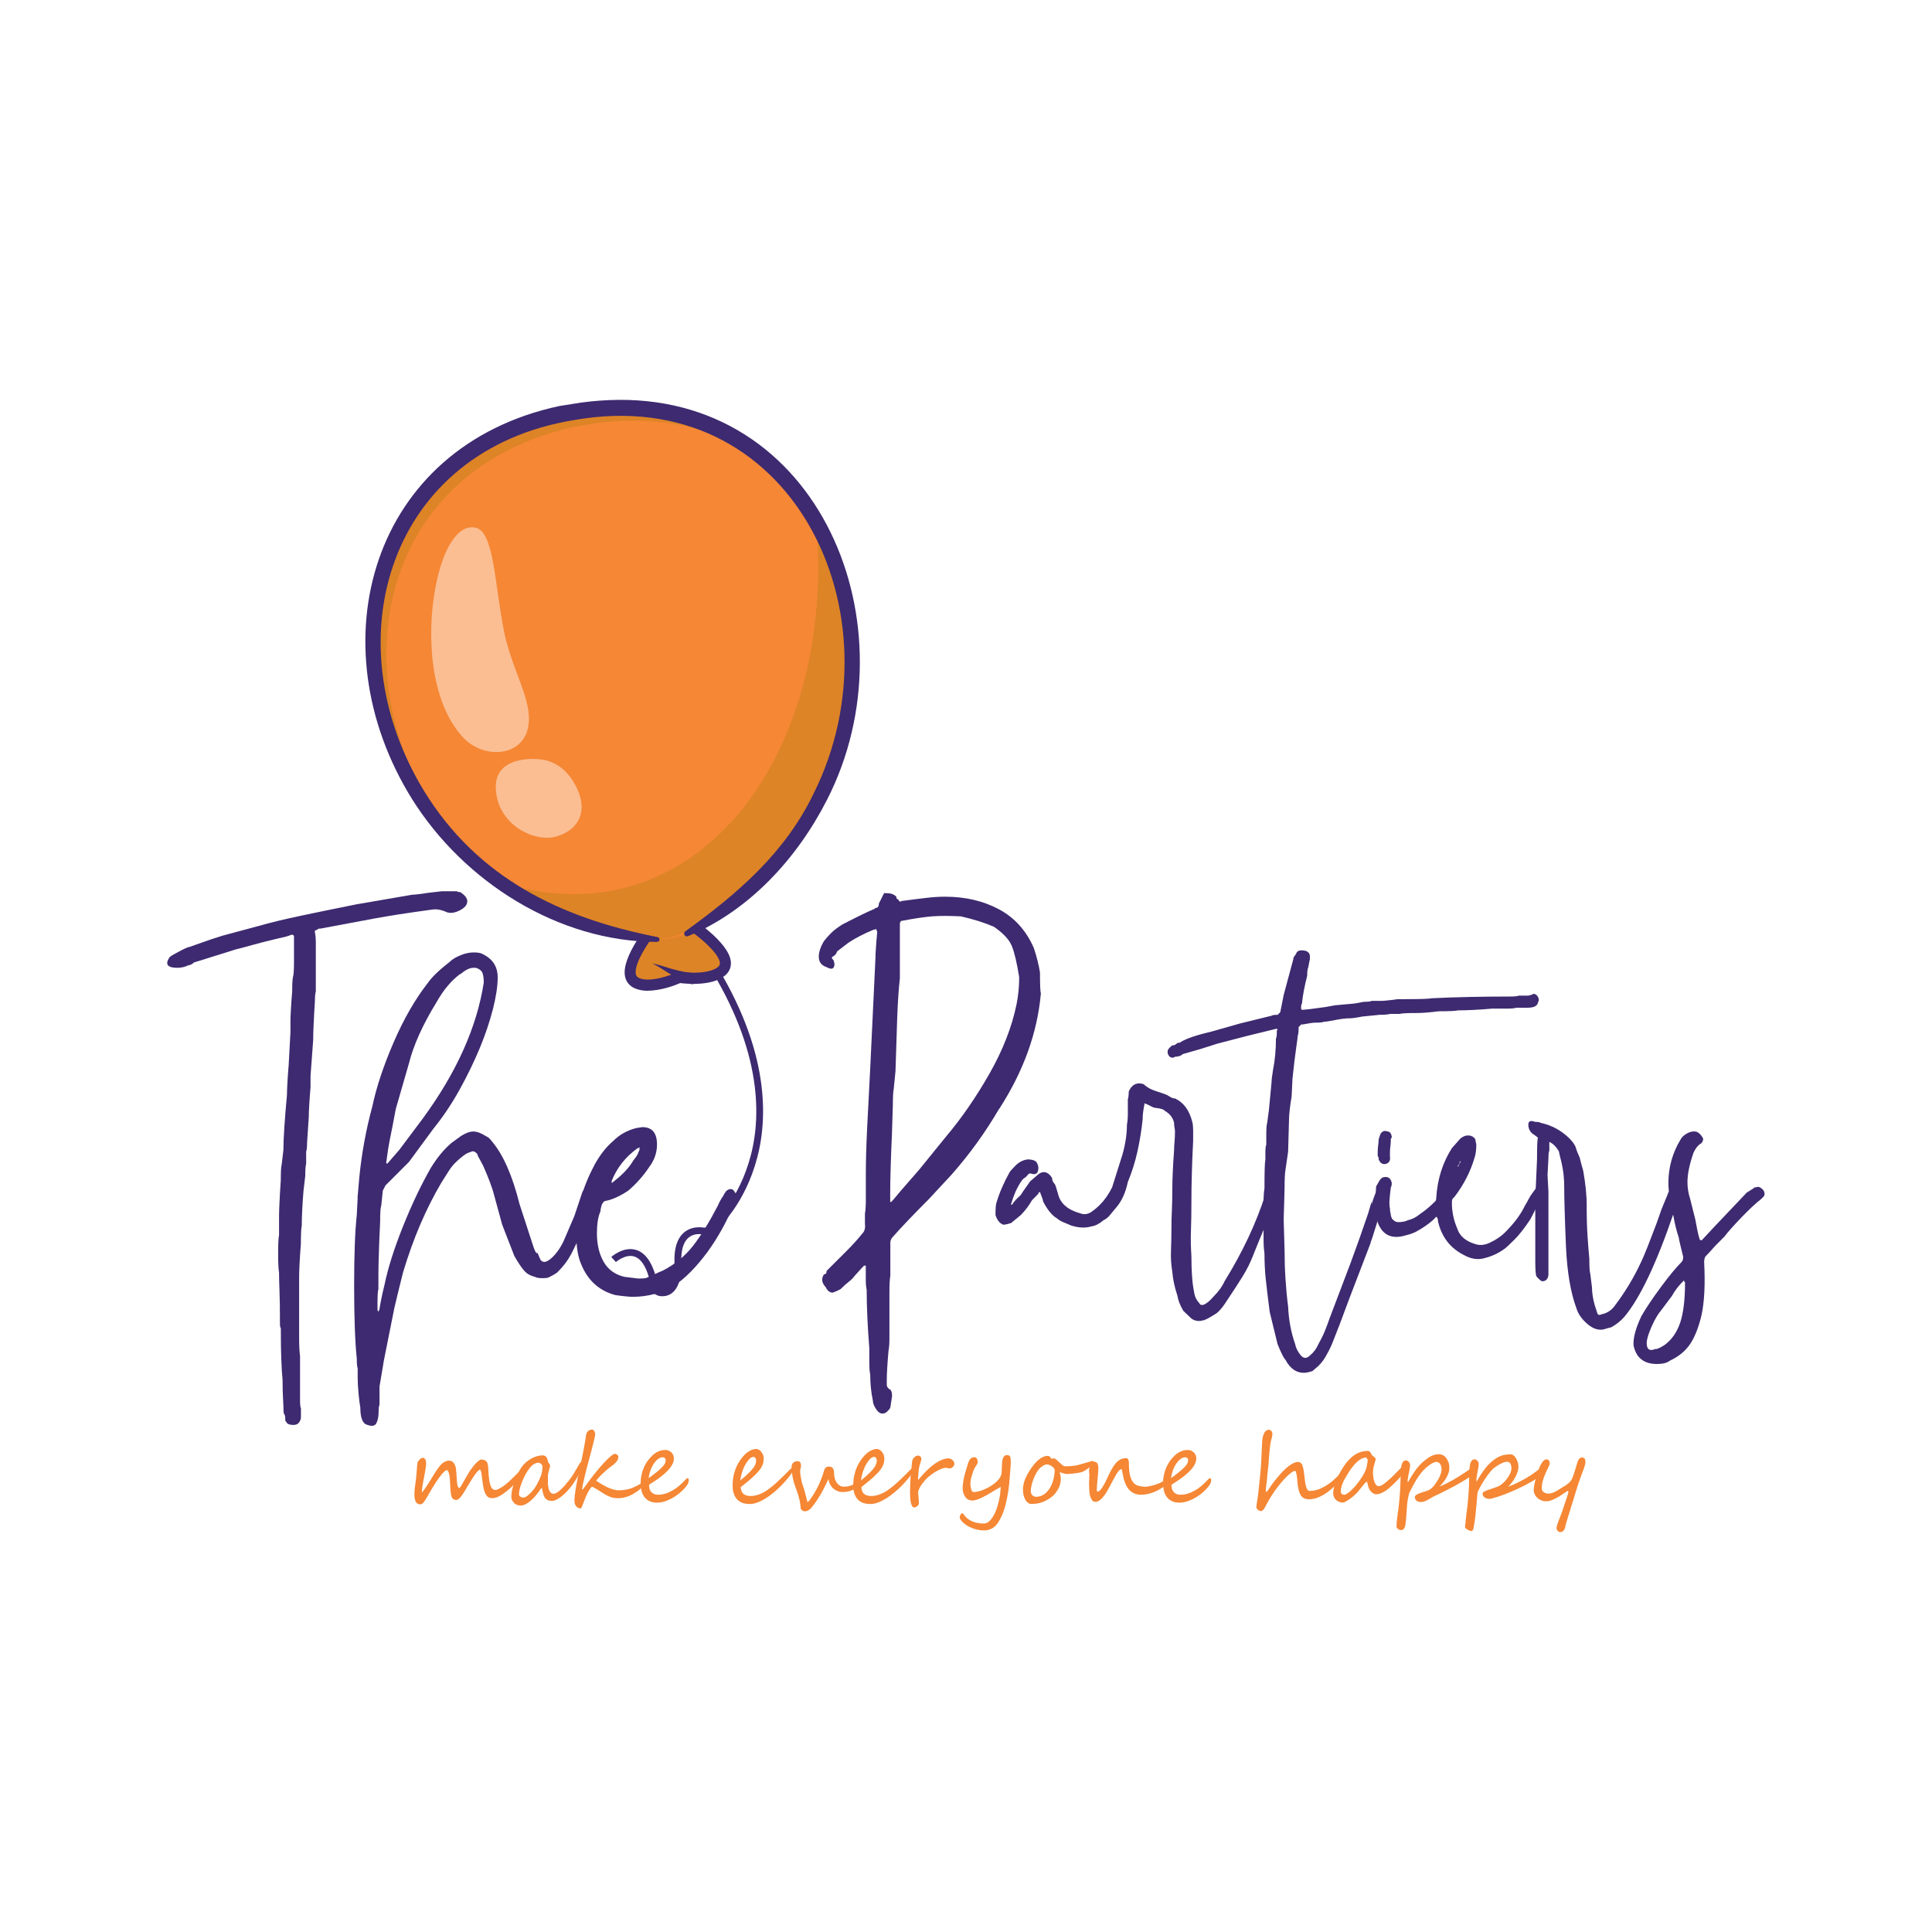 <?xml version="1.0" encoding="UTF-8"?>
<svg id="Layer_1" data-name="Layer 1" xmlns="http://www.w3.org/2000/svg" viewBox="0 0 300 300">
  <defs>
    <style>
      .cls-1 {
        fill: #3d2a70;
      }

      .cls-2 {
        fill: #dd8426;
      }

      .cls-3 {
        fill: #fbbe93;
      }

      .cls-4 {
        fill: #f58735;
      }
    </style>
  </defs>
  <path class="cls-1" d="M112.01,190.18l-.73-.77s4.13-4.01,5.62-11.37c1.38-6.81.77-18.02-10.01-32.71l.85-.63c11.03,15.04,11.62,26.58,10.18,33.61-1.58,7.67-5.74,11.7-5.92,11.86Z"/>
  <g>
    <path class="cls-4" d="M81.16,228.4s0,.11-.03.18c-.02.07-.04.15-.07.23-.03.08-.06.17-.1.25-.04.08-.08.16-.13.23-.09.13-.2.29-.34.46-.14.18-.3.36-.47.54-.17.19-.35.38-.54.56s-.38.36-.57.51c-.15.12-.32.26-.52.41-.2.15-.4.29-.62.42-.22.13-.44.24-.66.32-.23.08-.44.13-.64.13-.18,0-.34-.03-.49-.08-.15-.05-.28-.15-.4-.29-.12-.14-.23-.34-.32-.58s-.17-.57-.24-.96c-.03-.16-.06-.34-.08-.53-.02-.19-.05-.37-.07-.56-.02-.19-.05-.36-.07-.54-.02-.17-.05-.32-.07-.46-.03-.13-.06-.24-.09-.31-.03-.08-.07-.12-.11-.12-.07,0-.16.06-.28.17s-.26.28-.42.49c-.16.21-.34.47-.53.77-.19.3-.39.63-.61,1-.42.74-.77,1.3-1.06,1.69s-.55.58-.79.58c-.35,0-.59-.17-.72-.5-.11-.34-.18-.91-.21-1.71-.02-.78-.07-1.37-.17-1.79-.1-.42-.22-.63-.37-.63-.09,0-.23.08-.41.25-.18.17-.38.4-.6.69s-.47.64-.73,1.04c-.26.4-.52.83-.79,1.3-.07.12-.15.27-.25.42s-.19.32-.28.48-.19.32-.28.46c-.09.14-.17.26-.24.35-.15.22-.33.32-.54.32-.39,0-.65-.2-.77-.6-.03-.1-.06-.19-.07-.25-.02-.06-.03-.13-.04-.19-.01-.06-.02-.14-.02-.21s0-.18,0-.3c0-.21,0-.39.02-.57.01-.17.03-.35.05-.52.02-.17.05-.36.08-.56.03-.2.06-.43.09-.7.03-.22.05-.46.07-.71.02-.25.04-.5.06-.74.02-.24.04-.46.05-.66.02-.2.04-.36.07-.48.02-.06.05-.13.11-.22.06-.08.12-.16.2-.24s.15-.14.24-.19c.08-.05.15-.08.22-.08.11,0,.2.02.27.07.07.05.13.11.17.2.04.08.07.18.09.29.02.11.03.23.03.34s-.01.28-.04.46c-.02.19-.05.39-.09.6-.04.22-.08.44-.12.67-.04.23-.09.45-.13.66-.04.21-.08.41-.11.58s-.06.32-.07.44c-.05.28-.08.51-.09.68-.02.17-.02.3-.02.41.07-.07.15-.17.25-.3s.22-.29.34-.47c.12-.18.25-.38.39-.59.14-.22.27-.44.41-.66.1-.16.21-.34.33-.54s.25-.4.38-.61.26-.39.39-.58c.13-.18.25-.33.36-.46.22-.25.44-.43.67-.56.23-.13.47-.19.73-.19s.46.1.64.29c.18.19.3.44.37.75.03.14.06.31.07.5.02.19.03.38.05.59s.03.41.04.62.03.4.04.59c.02.18.04.33.07.45.03.12.06.21.09.28.03.07.06.12.09.15.03.03.05.04.06.04.1,0,.26-.2.49-.61.12-.21.25-.44.39-.69.14-.25.3-.53.48-.83.17-.3.36-.59.56-.86.2-.28.4-.52.59-.74.19-.21.37-.38.54-.51.17-.13.31-.19.43-.19.08,0,.16,0,.24.02.08.02.16.04.24.07s.15.07.2.11c.06.04.1.09.14.14.08.12.13.26.17.42.03.16.06.34.07.54s.03.43.04.68c.01.25.03.53.07.83.07.64.18,1.12.34,1.44.15.32.37.47.65.47.11,0,.24-.04.41-.11.16-.07.34-.17.53-.28s.37-.25.56-.39c.19-.15.37-.29.53-.44.16-.14.32-.29.47-.44.15-.15.3-.3.46-.45.15-.15.31-.31.47-.47.16-.16.34-.34.52-.52.06-.06.12-.09.17-.09.08,0,.12.07.12.2Z"/>
    <path class="cls-4" d="M90.52,227.35s-.04.17-.11.39-.18.47-.32.77c-.14.3-.31.63-.52.99s-.43.71-.68,1.05c-.31.42-.62.79-.92,1.1-.3.31-.59.58-.87.78-.28.21-.53.37-.76.47-.23.11-.43.16-.6.16-.28,0-.51-.04-.69-.12-.17-.08-.32-.2-.43-.36-.11-.16-.2-.37-.27-.62-.07-.25-.14-.54-.2-.88h-.11c-.22.33-.45.65-.71.98-.25.32-.52.61-.8.86-.28.25-.56.46-.85.62-.29.16-.58.24-.86.24-.15,0-.31-.03-.47-.08-.17-.05-.32-.14-.46-.26-.14-.12-.25-.27-.35-.45s-.14-.4-.14-.66c0-.23.03-.48.08-.78.06-.29.13-.59.23-.91.1-.32.21-.64.34-.96.13-.32.26-.63.4-.91.14-.29.28-.55.43-.78.14-.23.28-.42.42-.56.15-.16.34-.33.54-.5.21-.17.44-.32.69-.46.25-.14.52-.25.81-.34s.59-.14.91-.14c.26,0,.45.08.58.25.13.17.22.42.27.76,0,.03.02.07.06.11.03.04.07.09.11.14.04.05.07.1.1.16.03.05.05.11.05.17,0,.08-.02.18-.05.31-.04.12-.08.26-.12.41-.04.15-.08.32-.12.49-.04.18-.05.36-.05.56,0,.27,0,.55,0,.86s.03.58.09.84c.05.26.14.47.27.64.13.17.31.26.55.26.12,0,.27-.05.44-.15s.36-.25.57-.43.43-.41.66-.66c.23-.26.46-.54.71-.85.28-.36.52-.71.73-1.05.21-.35.39-.66.54-.93.15-.27.29-.49.39-.66.11-.17.2-.25.28-.25h0c.09,0,.14.03.17.08.03.05.04.11.04.18v.08s0,.05,0,.08ZM84.25,227.7c0-.05-.02-.11-.06-.17-.04-.06-.09-.13-.15-.19-.06-.06-.12-.11-.2-.15-.07-.04-.14-.06-.2-.06-.16,0-.31.03-.44.08-.14.05-.26.12-.38.2-.12.08-.23.17-.33.27s-.19.21-.27.31c-.19.24-.37.53-.57.87-.19.34-.37.7-.52,1.08-.16.38-.29.75-.39,1.11s-.15.69-.15.97c0,.14.06.27.19.37s.3.15.52.15c.12,0,.27-.06.44-.17.17-.11.35-.26.54-.44s.37-.39.56-.62c.18-.23.34-.47.48-.72.26-.46.48-.93.66-1.4s.26-.97.26-1.49Z"/>
    <path class="cls-4" d="M99.87,230.61s-.02.1-.06.17c-.04.07-.1.15-.18.23s-.17.17-.28.26-.23.18-.35.27c-.2.14-.41.27-.63.41-.22.13-.45.25-.71.35s-.52.19-.81.25-.61.09-.95.09c-.42,0-.81-.07-1.16-.21-.35-.14-.69-.31-1-.5s-.62-.39-.92-.59-.6-.37-.92-.49c-.18.2-.34.41-.48.66-.14.24-.27.49-.38.74-.11.25-.21.49-.3.73-.09.24-.17.45-.24.63s-.13.33-.19.45-.1.17-.15.17c-.11,0-.22-.02-.33-.07-.11-.04-.22-.11-.31-.21s-.17-.22-.23-.36c-.06-.15-.09-.32-.09-.53,0-.25.02-.53.05-.85.04-.32.08-.65.14-1.01.06-.36.13-.73.2-1.11.07-.38.15-.76.23-1.13s.16-.74.24-1.1c.08-.35.15-.68.21-.99.03-.12.06-.28.1-.48.04-.2.08-.41.13-.65.05-.24.09-.48.14-.74.05-.26.09-.51.14-.75.04-.24.08-.47.12-.68s.06-.39.08-.54c0-.06.02-.15.04-.27.02-.12.07-.23.13-.34.06-.11.16-.21.29-.3.13-.08.3-.13.52-.13.12,0,.23.08.32.23.09.15.14.34.14.55,0,.05-.02.14-.05.29-.03.15-.07.33-.12.54-.05.21-.11.44-.17.69-.06.25-.13.5-.19.75-.06.25-.13.49-.19.71-.06.22-.11.42-.15.57-.08.3-.17.61-.25.93-.08.32-.17.64-.25.96s-.16.64-.23.94c-.07.31-.14.59-.2.85-.06.26-.11.48-.15.68-.04.2-.07.35-.08.45-.01.05,0,.09,0,.13s.04.05.06.05c.01,0,.05-.04.11-.12.06-.08.14-.18.24-.31.1-.13.2-.27.32-.44.12-.16.24-.33.37-.5s.25-.34.37-.5.23-.3.33-.43c.31-.39.64-.78.97-1.17.33-.39.65-.74.96-1.05s.58-.56.82-.75c.24-.19.43-.29.56-.29.04,0,.08.01.14.03.06.02.12.06.17.1.06.04.11.09.15.15.04.06.06.12.06.18-.01.3-.12.57-.34.81-.21.24-.5.49-.85.73-.26.19-.52.4-.77.62-.25.23-.48.44-.69.65s-.38.39-.52.56c-.14.16-.24.28-.28.34.2.14.44.3.72.47.28.17.58.33.89.49.31.15.63.28.96.38.32.1.63.15.91.15.36,0,.69-.02.98-.07.3-.05.56-.11.8-.18.24-.07.46-.16.65-.25s.37-.18.54-.27c.07-.04.14-.08.22-.12.08-.05.15-.09.22-.12.07-.04.14-.07.2-.09s.11-.04.14-.04c.03,0,.05.02.08.07.03.05.04.12.04.21Z"/>
    <path class="cls-4" d="M106.94,229.94c0,.18-.07.38-.2.59-.13.21-.32.45-.57.71-.28.3-.59.57-.93.83-.34.25-.69.48-1.05.66s-.73.34-1.1.44c-.37.11-.73.16-1.07.16-.81,0-1.43-.26-1.88-.78-.44-.52-.66-1.28-.66-2.28,0-.32.03-.64.08-.98.06-.33.14-.66.25-.98.11-.32.25-.64.42-.94.17-.3.36-.59.58-.85.14-.16.29-.32.46-.49.17-.17.36-.31.56-.44.21-.13.43-.24.68-.32s.51-.12.8-.12c.21,0,.39.04.56.12.17.08.3.18.42.3.11.12.2.26.26.42.06.15.09.31.09.46,0,.31-.08.63-.25.95-.17.32-.41.65-.72.97-.31.33-.68.65-1.11.98-.43.33-.91.65-1.44.98-.07.04-.14.09-.22.14-.07.05-.11.11-.11.18,0,.15.02.32.06.49s.12.33.22.47c.11.14.25.26.44.35s.42.14.7.14c.36,0,.73-.06,1.1-.17s.74-.28,1.1-.48.71-.45,1.04-.73c.34-.28.65-.59.95-.92.16-.18.3-.27.39-.27.06,0,.1.03.12.1.03.07.04.18.04.33ZM103.36,226.65c0-.06-.02-.11-.05-.15-.03-.05-.07-.08-.11-.12-.04-.03-.09-.06-.14-.07-.05-.02-.09-.03-.13-.03-.23,0-.46.08-.69.24-.24.16-.46.39-.66.68-.21.29-.39.63-.54,1.03-.15.4-.26.83-.32,1.29.07-.05.17-.11.29-.2.12-.09.25-.18.38-.29.14-.11.27-.21.41-.32.14-.11.26-.21.37-.3.24-.2.43-.38.59-.54.15-.16.28-.3.37-.43.09-.13.15-.26.19-.39.04-.13.05-.26.05-.4Z"/>
    <path class="cls-4" d="M123.36,227.96c0,.08-.06.22-.17.41-.21.33-.46.68-.77,1.07-.31.38-.65.76-1.02,1.15s-.77.75-1.19,1.11c-.42.35-.85.67-1.28.94-.43.27-.86.49-1.28.65-.42.17-.82.25-1.2.25h-.05c-.88,0-1.54-.25-1.98-.76-.44-.5-.66-1.21-.66-2.11,0-.36.03-.74.08-1.14.06-.4.16-.81.3-1.22.14-.41.33-.83.58-1.24.24-.41.55-.81.93-1.2.28-.28.58-.5.9-.65s.61-.23.89-.23c.04,0,.1.01.16.03.07.02.14.05.2.08.07.03.14.07.2.12.06.05.12.1.17.16.14.19.25.36.32.53.07.17.1.37.1.59,0,.3-.04.57-.12.81-.08.24-.2.48-.35.71-.15.23-.35.46-.57.7-.23.23-.49.49-.78.76-.1.09-.21.2-.35.31-.13.11-.28.23-.43.35-.15.12-.31.25-.48.39-.16.13-.33.27-.49.39.04.92.55,1.38,1.54,1.38.55,0,1.13-.14,1.74-.43.3-.14.59-.31.85-.5.26-.19.52-.38.77-.58.12-.1.26-.21.41-.35.15-.13.3-.28.46-.42.16-.15.31-.3.47-.45.16-.15.3-.29.44-.42.09-.09.18-.18.28-.28s.21-.2.32-.32l.42-.42c.25-.22.43-.33.55-.33.06,0,.09.05.09.15ZM117.41,226.8c0-.15-.04-.29-.12-.41s-.18-.17-.3-.17c-.09,0-.2.04-.34.11-.14.07-.28.2-.44.39-.31.38-.58.84-.8,1.38-.22.54-.38,1.14-.46,1.79.32-.26.6-.5.82-.7.22-.21.43-.4.61-.58.12-.12.25-.25.37-.39.12-.14.23-.29.33-.44.1-.15.18-.31.24-.48.06-.16.09-.33.09-.49Z"/>
    <path class="cls-4" d="M133.53,230.27c0,.07-.03.15-.08.24-.05.09-.13.18-.22.27s-.2.18-.32.27c-.12.09-.25.17-.37.24-.3.15-.6.26-.91.32-.31.06-.62.08-.93.07-.23-.01-.46-.06-.69-.16-.24-.1-.45-.23-.64-.4-.19-.17-.35-.38-.48-.63-.13-.25-.2-.53-.22-.85-.02.03-.04.08-.08.15-.04.07-.09.17-.15.3s-.14.29-.24.49c-.1.2-.21.43-.35.7-.14.27-.29.54-.45.81-.16.27-.32.52-.47.75-.15.24-.3.45-.44.64-.14.19-.25.35-.35.47-.12.16-.24.29-.36.39-.12.1-.24.17-.35.22-.11.05-.2.08-.29.1s-.15.02-.19.02c-.06,0-.12-.01-.18-.04-.06-.03-.13-.06-.19-.1-.06-.04-.11-.09-.16-.14-.05-.05-.08-.11-.09-.17,0-.15-.02-.33-.04-.52s-.06-.41-.11-.66c-.05-.24-.12-.51-.21-.81-.09-.29-.2-.62-.32-.97-.28-.73-.47-1.38-.58-1.96s-.16-1.07-.16-1.47c0-.29.08-.52.25-.69s.39-.26.67-.26c.21,0,.35.07.43.2.08.13.12.29.12.48,0,.15-.02.31-.07.46-.05.15-.07.3-.07.46,0,.08.01.21.03.38.02.17.05.36.09.57.04.21.08.42.13.63.05.21.1.4.16.56.1.29.2.58.28.87.08.29.15.55.21.79.06.24.11.44.15.61.04.17.07.28.09.34.04,0,.1-.04.19-.12s.17-.2.27-.34c.1-.14.21-.3.32-.47s.23-.35.33-.53c.11-.18.2-.35.29-.51.09-.16.16-.3.22-.41.08-.15.16-.33.25-.54s.18-.43.27-.66c.09-.23.17-.45.25-.67.07-.22.13-.41.17-.57.06-.24.15-.41.28-.53.12-.12.31-.17.57-.16.08,0,.16.01.24.04.08.03.16.07.22.14.07.06.12.14.17.24.04.1.07.21.07.34,0,.39.05.72.12,1.01s.18.53.32.73c.13.2.29.34.47.45s.38.16.59.17c.22.01.45-.01.71-.06.26-.05.49-.13.7-.23.21-.1.39-.2.55-.28s.29-.12.39-.12c.12,0,.19.05.19.15Z"/>
    <path class="cls-4" d="M142.09,227.96c0,.08-.06.22-.17.41-.21.33-.46.68-.77,1.07-.31.38-.65.76-1.02,1.15s-.77.75-1.19,1.11c-.42.35-.85.67-1.28.94-.43.27-.86.49-1.28.65-.42.17-.82.25-1.2.25h-.05c-.88,0-1.54-.25-1.98-.76-.44-.5-.66-1.21-.66-2.11,0-.36.03-.74.08-1.14.06-.4.16-.81.3-1.22.14-.41.33-.83.58-1.24.24-.41.55-.81.93-1.2.28-.28.58-.5.9-.65s.61-.23.89-.23c.04,0,.1.01.16.03.07.02.14.05.2.08.07.03.14.07.2.12.06.05.12.1.17.16.14.19.25.36.32.53.07.17.1.37.1.59,0,.3-.04.57-.12.81-.08.24-.2.48-.35.71-.15.23-.35.46-.57.7-.23.23-.49.49-.78.76-.1.09-.21.2-.35.31-.13.11-.28.23-.43.35-.15.12-.31.25-.48.39-.16.13-.33.27-.49.39.04.92.55,1.38,1.54,1.38.55,0,1.13-.14,1.74-.43.3-.14.59-.31.85-.5.26-.19.52-.38.77-.58.12-.1.26-.21.41-.35.15-.13.3-.28.46-.42.16-.15.31-.3.47-.45.16-.15.3-.29.44-.42.09-.09.18-.18.28-.28s.21-.2.32-.32l.42-.42c.25-.22.43-.33.55-.33.06,0,.09.05.09.15ZM136.15,226.8c0-.15-.04-.29-.12-.41s-.18-.17-.3-.17c-.09,0-.2.04-.34.11-.14.07-.28.2-.44.39-.31.38-.58.84-.8,1.38-.22.54-.38,1.14-.46,1.79.32-.26.6-.5.82-.7.22-.21.43-.4.61-.58.12-.12.25-.25.37-.39.12-.14.23-.29.33-.44.1-.15.18-.31.24-.48.06-.16.09-.33.09-.49Z"/>
    <path class="cls-4" d="M148.1,227.59c-.05.1-.11.18-.18.24-.07.06-.15.11-.24.14s-.17.04-.25.04c-.07,0-.16-.01-.26-.04-.1-.03-.2-.04-.3-.05-.2,0-.44.06-.72.17-.28.11-.57.25-.86.43-.29.18-.58.37-.86.59-.28.22-.51.43-.7.64-.1.12-.21.25-.33.39-.12.14-.23.3-.34.46-.11.16-.2.32-.29.49-.08.17-.15.32-.18.48-.02.08-.03.18-.02.31s.02.25.03.39c.02.14.03.29.05.44.02.15.03.3.03.44,0,.08,0,.16,0,.24s-.01.15-.03.21c-.01.05-.04.1-.08.15-.05.05-.1.1-.17.15-.07.05-.14.09-.22.12-.08.03-.16.05-.23.05-.12,0-.22-.07-.3-.19s-.15-.28-.2-.49c-.05-.21-.09-.45-.11-.73-.02-.28-.03-.59-.03-.91,0-.1,0-.24,0-.43s.01-.38.02-.58c0-.2.02-.38.02-.54s.01-.26.01-.29c0-.09.01-.21.02-.35,0-.15.02-.31.03-.49.01-.18.03-.36.05-.54s.04-.36.06-.51c.01-.06.02-.15.03-.27s.02-.24.03-.37c.01-.13.03-.25.04-.36s.03-.2.05-.26c.02-.06.05-.13.1-.22.05-.08.12-.16.2-.24s.16-.14.26-.2c.1-.05.19-.08.3-.08.11,0,.2.03.27.07.07.04.12.08.17.14.04.05.07.11.08.17.02.06.02.11.02.16,0,.03,0,.08-.03.15-.02.08-.04.16-.07.26-.03.1-.06.21-.1.32-.03.12-.06.23-.09.33-.03.1-.05.2-.07.28-.02.08-.03.14-.03.17,0,.04,0,.12-.02.24-.01.12-.03.25-.04.4-.01.15-.03.3-.04.47-.01.16-.02.31-.02.43v.12s0,.07,0,.1c.19-.24.4-.48.63-.74.23-.26.47-.51.73-.76.26-.25.52-.49.8-.71.28-.23.56-.43.85-.6.29-.17.57-.31.86-.41.29-.1.56-.15.84-.15.15,0,.29.04.41.1.12.06.21.14.29.22s.13.17.17.26c.04.09.05.16.05.22h0c0,.15-.03.27-.08.37Z"/>
    <path class="cls-4" d="M156.95,226.89c0,.09,0,.19,0,.3s-.01.25-.02.4c-.01.14-.02.29-.03.45-.01.15-.03.31-.04.48-.02.17-.03.31-.04.44-.01.13-.02.23-.02.32-.04.71-.11,1.43-.22,2.17s-.25,1.45-.42,2.13c-.27,1.12-.67,2.07-1.19,2.86-.52.8-1.25,1.2-2.18,1.2-.61,0-1.22-.12-1.84-.36-.61-.24-1.13-.57-1.55-1-.25-.3-.38-.5-.38-.62,0-.13.04-.28.12-.44.08-.16.17-.24.28-.24.06,0,.11.03.15.09.17.25.34.44.5.59.68.61,1.57.91,2.67.91.43,0,.81-.21,1.13-.62.16-.2.31-.42.44-.65.13-.23.24-.47.34-.73.1-.25.19-.51.26-.77.08-.26.15-.53.21-.8.05-.25.09-.45.12-.6.03-.15.05-.25.05-.3.03-.22.04-.42.05-.63s.03-.4.06-.59c-.14.07-.44.24-.89.51-.26.16-.5.3-.72.43-.22.13-.41.24-.58.34-.34.2-.72.39-1.15.57-.43.18-.79.27-1.07.27-.48,0-.86-.19-1.12-.58s-.39-.83-.39-1.34c0-.36.04-.76.12-1.2.04-.22.08-.43.13-.62.04-.19.09-.37.14-.54.05-.17.11-.37.18-.61.07-.24.15-.51.25-.82.05-.17.11-.32.17-.44.06-.13.13-.23.21-.32s.17-.15.28-.19c.11-.04.24-.06.39-.06s.27.08.35.25c.08.16.12.32.12.49,0,.1-.02.2-.07.28-.03.04-.06.1-.11.18-.05.08-.11.17-.18.29-.07.11-.13.21-.17.28-.04.07-.07.13-.08.17-.04.12-.08.23-.11.32-.03.09-.06.17-.08.23-.02.06-.04.14-.07.22s-.06.18-.09.3c-.07.22-.11.42-.14.61s-.04.38-.04.58.04.46.12.75c.09.3.21.46.35.46.45,0,1-.13,1.64-.39.64-.27,1.22-.61,1.74-1.04.52-.43.83-.86.94-1.29.02-.06.04-.15.05-.28.01-.12.02-.26.03-.41,0-.15.01-.31.02-.47,0-.16.01-.32.02-.47,0-.15.02-.29.03-.41s.03-.21.05-.27c.13-.47.35-.71.65-.71.28,0,.46.07.52.22.07.15.11.4.11.73Z"/>
    <path class="cls-4" d="M169.79,226.97c0,.09-.03.18-.09.29-.06.1-.14.21-.24.31s-.21.21-.33.31c-.12.1-.25.19-.37.28-.12.08-.24.16-.35.22-.11.06-.2.11-.27.14-.13.06-.31.11-.53.15-.22.04-.45.08-.68.11-.24.03-.47.06-.69.07-.23.02-.42.03-.57.03-.06,0-.15-.01-.25-.03s-.22-.05-.33-.08c-.11-.03-.22-.07-.32-.1-.1-.04-.17-.08-.22-.12.05.2.09.39.12.59.04.2.05.4.05.61,0,.09-.01.21-.03.34s-.05.27-.09.41c-.04.14-.08.27-.13.39-.05.13-.1.23-.15.31-.13.23-.27.43-.41.62-.14.19-.3.36-.48.51-.18.16-.38.3-.6.44-.22.14-.48.27-.76.4-.31.13-.62.23-.93.28-.31.05-.63.08-.97.08-.21,0-.4-.06-.56-.19-.16-.12-.3-.29-.42-.5-.11-.21-.2-.45-.26-.72-.06-.27-.09-.56-.09-.86,0-.08,0-.17.02-.29.01-.11.03-.23.05-.35s.05-.23.07-.34c.03-.11.05-.2.08-.28.07-.22.17-.46.31-.74.13-.28.29-.56.47-.85.18-.29.38-.58.6-.86.22-.28.45-.53.69-.75.24-.22.49-.4.76-.53s.52-.2.79-.2c.09,0,.16.01.21.04.05.03.1.06.14.1.04.04.07.09.1.13.03.05.07.09.11.14.02.03.04.04.07.04.04,0,.09-.01.15-.03.06-.02.13-.03.21-.03.1,0,.22.06.36.19.14.13.29.27.45.42s.31.29.47.42c.16.13.3.19.42.19.14,0,.29,0,.45,0,.16,0,.32-.01.49-.03.17-.01.33-.03.49-.05s.31-.04.44-.07c.04-.01.12-.03.25-.07.13-.04.29-.08.47-.13.18-.05.37-.1.56-.16.2-.06.38-.11.55-.16.17-.05.31-.09.42-.12.11-.03.17-.05.18-.05.03,0,.06,0,.08.02.03.02.04.04.04.08ZM163.77,228.21c-.03-.1-.09-.2-.18-.3s-.19-.19-.31-.26c-.12-.08-.24-.14-.37-.19-.13-.05-.25-.07-.36-.07-.09,0-.18.02-.27.05s-.17.07-.26.12c-.08.05-.17.1-.24.16-.08.06-.15.11-.22.17-.2.17-.39.41-.57.71-.18.31-.34.64-.48.99-.14.35-.25.7-.33,1.05-.08.35-.12.65-.12.91,0,.11.02.22.06.33s.09.2.17.28c.07.08.16.14.25.19.1.05.21.07.32.07.31,0,.59-.05.86-.17.26-.11.5-.26.71-.46.21-.19.4-.42.57-.69s.3-.56.42-.87c.11-.31.2-.64.26-.98.06-.34.09-.69.1-1.04Z"/>
    <path class="cls-4" d="M181.5,229.47s.05-.02.05-.02c.04,0,.05.03.05.09s-.02.14-.05.24c-.03.1-.08.2-.14.3-.06.11-.13.22-.22.32-.09.11-.19.21-.29.29-.24.2-.51.38-.8.55s-.6.32-.91.45c-.32.13-.65.23-.99.3-.34.07-.68.11-1.03.11-.37,0-.69-.06-.97-.17-.28-.11-.52-.26-.72-.45-.2-.19-.37-.4-.5-.63-.13-.24-.24-.48-.33-.73-.09-.25-.16-.49-.21-.73-.05-.24-.09-.45-.13-.63-.03-.19-.06-.33-.08-.45-.02-.11-.05-.17-.09-.17-.12,0-.25.07-.39.22-.13.14-.27.33-.41.57-.14.24-.29.51-.45.81-.16.3-.32.61-.49.93-.17.32-.34.62-.52.93s-.36.57-.56.81c-.19.24-.39.43-.59.57-.2.14-.41.22-.63.22s-.39-.08-.52-.25c-.13-.17-.23-.38-.3-.64-.07-.26-.12-.55-.14-.88-.02-.32-.03-.65-.03-.96,0-.28,0-.55.02-.8,0-.25.02-.47.02-.65,0-.07,0-.14,0-.19,0-.05-.01-.1-.02-.15,0-.05-.01-.09-.02-.14,0-.05,0-.1,0-.16,0-.17.02-.35.07-.52.05-.17.11-.32.18-.45.07-.13.15-.24.24-.32.09-.08.17-.12.26-.12.09,0,.18.01.26.04.08.03.16.08.22.15.06.07.12.17.15.3.04.13.06.29.06.48,0,.24-.01.51-.04.81-.03.31-.05.61-.08.92s-.06.6-.08.88-.04.51-.04.69c0,.25.03.38.09.38.12,0,.25-.06.37-.17.13-.11.25-.26.38-.46s.25-.41.39-.66c.13-.25.26-.52.39-.8.24-.53.46-.98.68-1.37.21-.39.43-.71.66-.97s.47-.45.74-.58.57-.19.91-.19c.06,0,.11.02.15.06.05.04.08.09.12.15.03.06.06.14.07.22.02.08.03.16.03.24,0,.45.02.85.05,1.21.03.36.09.68.17.95.08.28.18.52.3.72.12.2.27.37.45.5.07.06.16.11.28.16.12.05.25.09.39.12.14.03.29.06.43.08.15.02.28.03.4.03.14,0,.32-.02.54-.05.22-.03.45-.08.71-.15.25-.07.51-.15.77-.25.26-.1.51-.22.74-.36.08-.05.15-.09.22-.13.07-.04.14-.08.21-.13.07-.04.16-.09.25-.15.09-.05.2-.12.32-.19Z"/>
    <path class="cls-4" d="M188.06,229.94c0,.18-.07.38-.2.59-.13.21-.32.45-.57.71-.28.3-.59.57-.93.83-.34.25-.69.48-1.05.66s-.73.34-1.1.44c-.37.11-.73.16-1.07.16-.81,0-1.43-.26-1.88-.78-.44-.52-.66-1.28-.66-2.28,0-.32.03-.64.08-.98.06-.33.14-.66.25-.98.11-.32.25-.64.42-.94.17-.3.36-.59.58-.85.14-.16.29-.32.46-.49.17-.17.36-.31.56-.44.21-.13.43-.24.68-.32s.51-.12.8-.12c.21,0,.39.04.56.12.17.08.3.18.42.3.11.12.2.26.26.42.06.15.09.31.09.46,0,.31-.08.63-.25.95-.17.32-.41.65-.72.97-.31.33-.68.65-1.11.98-.43.33-.91.65-1.44.98-.07.04-.14.09-.22.14-.07.05-.11.11-.11.18,0,.15.02.32.06.49s.12.33.22.47c.11.14.25.26.44.35s.42.14.7.14c.36,0,.73-.06,1.1-.17s.74-.28,1.1-.48.71-.45,1.04-.73c.34-.28.65-.59.95-.92.16-.18.3-.27.39-.27.06,0,.1.03.12.1.03.07.04.18.04.33ZM184.48,226.65c0-.06-.02-.11-.05-.15-.03-.05-.07-.08-.11-.12-.04-.03-.09-.06-.14-.07-.05-.02-.09-.03-.13-.03-.23,0-.46.08-.69.24-.24.16-.46.39-.66.68-.21.29-.39.63-.54,1.03-.15.4-.26.83-.32,1.29.07-.05.17-.11.29-.2.12-.09.25-.18.38-.29.14-.11.27-.21.41-.32.14-.11.26-.21.37-.3.24-.2.43-.38.59-.54.15-.16.28-.3.37-.43.09-.13.15-.26.19-.39.04-.13.05-.26.05-.4Z"/>
    <path class="cls-4" d="M208.81,228.71c0,.11-.08.28-.23.51-.06.09-.13.2-.22.31s-.18.23-.27.34c-.1.12-.19.23-.28.33s-.17.19-.25.26c-.3.3-.62.59-.95.87-.33.28-.68.53-1.04.74-.36.22-.73.4-1.11.53-.38.13-.77.2-1.17.21-.3,0-.57-.06-.81-.17-.23-.11-.42-.3-.55-.55s-.23-.54-.3-.85c-.07-.31-.12-.65-.16-1.01,0-.06-.01-.14-.02-.25s-.02-.24-.03-.37c-.01-.14-.03-.28-.05-.42-.02-.14-.04-.28-.07-.39-.03-.12-.06-.22-.09-.29s-.07-.11-.11-.11c-.16,0-.38.11-.66.32s-.58.49-.91.84c-.33.35-.67.74-1.01,1.18-.34.44-.67.88-.96,1.34-.26.39-.5.78-.71,1.18s-.4.74-.56,1.03c-.09.13-.18.23-.28.28-.1.05-.17.08-.2.08-.08,0-.17-.02-.25-.06s-.16-.09-.23-.15c-.07-.06-.13-.13-.17-.21-.04-.08-.07-.16-.07-.24,0-.07.01-.18.03-.33.02-.15.05-.32.08-.51s.06-.39.09-.59c.03-.2.06-.39.08-.57.04-.34.08-.71.12-1.12.05-.41.09-.82.13-1.23.04-.41.08-.82.12-1.22.04-.4.06-.75.08-1.07,0-.1.01-.24.02-.41s.02-.36.03-.56.02-.42.03-.64c0-.23.02-.45.03-.66.01-.21.02-.41.03-.6,0-.19.01-.35.02-.47,0-.14.01-.28.03-.4.01-.12.03-.25.05-.37.02-.12.06-.24.1-.36.04-.12.1-.25.17-.4.02-.05.05-.1.1-.15.05-.06.1-.11.16-.15.06-.05.12-.09.19-.12.07-.03.14-.05.21-.05.15,0,.28.06.41.18.12.12.18.28.18.49,0,.07-.01.16-.03.27-.02.11-.05.23-.08.35-.03.12-.06.24-.09.35-.03.11-.05.19-.06.25-.04.21-.08.45-.11.73-.03.27-.06.55-.09.83s-.05.56-.07.84c-.02.28-.04.52-.05.74-.02.25-.03.48-.06.69s-.05.43-.07.64-.05.43-.07.65-.04.45-.06.71c-.04.38-.08.72-.12,1.01-.05.29-.07.54-.07.74,0,.03.02.07.05.11.03.04.06.06.09.06h.03c.05-.06.11-.14.18-.26.07-.11.15-.24.25-.37.09-.13.19-.27.29-.42.1-.15.2-.28.3-.41s.2-.26.32-.41c.12-.15.24-.29.36-.44.13-.15.25-.3.39-.45.13-.15.26-.29.38-.42.16-.16.34-.33.53-.5.2-.17.4-.33.61-.48.21-.14.43-.26.64-.35.22-.09.42-.14.62-.14.04,0,.08.01.14.03.06.02.12.05.18.09.06.04.11.08.17.14.05.05.09.12.12.19.1.28.18.56.22.83.05.28.09.57.12.88.03.26.06.53.1.81.04.28.08.53.14.76.06.23.13.41.22.56.09.14.2.22.34.22.63,0,1.24-.14,1.82-.42.31-.15.58-.29.8-.43.22-.14.43-.28.63-.43.19-.15.38-.31.57-.49s.41-.39.66-.62c.5-.46.79-.69.87-.69.08,0,.12.11.12.32Z"/>
    <path class="cls-4" d="M218.41,227.62c0,.17-.05.36-.15.56-.1.2-.21.38-.34.54-.32.44-.66.84-1.01,1.2-.35.36-.71.71-1.07,1.03-.38.34-.75.6-1.12.79-.37.19-.71.29-1.01.29-.13,0-.26-.03-.38-.09-.13-.06-.24-.14-.35-.24s-.21-.22-.29-.35c-.08-.13-.15-.27-.2-.42-.03-.08-.05-.17-.07-.27s-.04-.19-.06-.28-.04-.16-.07-.22c-.03-.06-.05-.09-.08-.09-.02,0-.06.03-.13.1s-.15.15-.24.26-.19.22-.29.35c-.1.13-.2.26-.31.38-.1.12-.19.24-.27.34s-.14.18-.19.23c-.16.18-.35.36-.57.55s-.44.36-.66.51c-.22.15-.42.28-.6.38s-.32.15-.41.15c-.2,0-.38-.03-.57-.1-.18-.06-.34-.16-.48-.28-.14-.12-.25-.28-.34-.46-.08-.18-.13-.39-.13-.62,0-.38.08-.82.23-1.3s.35-.99.6-1.49c.25-.5.54-.99.86-1.45.32-.47.66-.87,1.01-1.2.41-.39.83-.67,1.28-.85.44-.18.9-.27,1.37-.27.09,0,.16.02.23.05.06.04.12.08.17.14.05.06.09.12.12.19.04.07.07.14.11.21.02.05.06.1.13.15.07.06.14.11.21.17.07.06.14.12.19.17.05.06.08.11.08.16,0,.11-.02.23-.07.36-.04.13-.09.28-.14.46-.05.17-.1.37-.14.59-.04.22-.07.47-.07.75,0,.19.02.4.05.63.03.24.08.46.15.68.07.21.16.39.27.54.11.14.23.22.38.22.17,0,.35-.05.53-.15.17-.1.38-.24.6-.42.5-.4.98-.84,1.44-1.32.45-.48.92-.95,1.39-1.43.08-.08.16-.12.23-.12.12,0,.18.09.18.28ZM212.38,226.73s0-.04-.02-.08c-.02-.05-.04-.09-.07-.14-.03-.05-.07-.09-.11-.13-.04-.04-.09-.06-.14-.06h-.02c-.19.02-.39.08-.61.19s-.44.27-.69.49c-.24.22-.5.5-.76.85-.27.34-.55.76-.83,1.26-.09.15-.18.31-.29.49-.11.18-.21.37-.3.59-.1.21-.17.44-.24.68-.06.24-.1.5-.1.76,0,.16.06.28.17.36.12.08.24.12.36.12s.3-.07.5-.21c.21-.14.43-.33.67-.56.24-.23.48-.5.73-.8.25-.3.48-.61.69-.93.21-.32.4-.63.56-.94.16-.31.26-.59.32-.84.02-.08.03-.17.05-.27s.04-.21.06-.32.03-.2.05-.29c.01-.09.02-.16.02-.2Z"/>
    <path class="cls-4" d="M229.42,227.85c0,.16-.05.35-.16.57-.03.06-.07.12-.14.18-.06.06-.13.13-.2.19-.07.06-.14.12-.2.17-.07.05-.12.09-.15.11-.17.14-.39.29-.66.47-.27.17-.56.35-.89.55-.33.19-.67.39-1.04.59s-.73.39-1.1.58c-.37.19-.72.37-1.07.54-.35.17-.66.32-.94.45-.21.09-.4.2-.59.31-.19.12-.37.22-.54.32s-.36.18-.54.25-.37.1-.57.1c-.12,0-.23-.01-.34-.04-.11-.03-.21-.07-.3-.14-.09-.06-.16-.14-.21-.24-.05-.1-.08-.21-.08-.34,0-.07.02-.14.07-.2.05-.06.11-.12.19-.17.08-.05.16-.09.26-.14.09-.04.18-.08.27-.11.09-.04.2-.07.33-.11.13-.04.25-.08.38-.12.13-.04.25-.08.37-.12s.23-.08.31-.12c.16-.09.32-.2.46-.33.14-.13.28-.28.4-.44.12-.16.24-.33.35-.5.11-.17.21-.34.3-.5.06-.11.12-.23.18-.36.06-.13.11-.27.15-.4.04-.13.08-.26.1-.38.02-.12.03-.22.03-.3,0-.35-.08-.64-.23-.85-.15-.21-.35-.32-.58-.32-.14,0-.31.05-.5.14s-.38.21-.56.34c-.19.13-.36.27-.53.42-.16.15-.29.27-.39.37-.24.25-.46.53-.67.82s-.41.6-.59.91-.36.62-.52.94c-.17.31-.32.61-.46.9-.06.24-.12.51-.18.8-.06.29-.1.61-.14.96-.06.69-.1,1.31-.13,1.86-.03.55-.09,1.04-.17,1.5-.03.16-.11.31-.22.44s-.27.19-.46.19c-.06,0-.12-.01-.2-.04-.08-.03-.15-.07-.22-.12-.07-.05-.13-.11-.18-.17-.05-.06-.07-.14-.07-.21,0-.17.01-.38.03-.63.02-.25.05-.5.08-.75.03-.25.06-.48.09-.69.03-.21.05-.35.06-.43.07-.53.14-1.1.19-1.72.06-.61.1-1.28.14-2.01,0-.15.01-.36.02-.61s.02-.51.02-.77.02-.5.02-.73c0-.22.02-.38.03-.47.07-.98.33-1.47.77-1.47.09,0,.17.02.25.07.08.04.15.1.21.17.06.07.11.15.15.24.04.09.05.17.05.25,0,.18-.02.37-.06.58-.04.21-.08.42-.13.64-.05.22-.09.43-.13.64-.04.21-.06.4-.06.58,0,.15.02.22.05.22.36-.65.71-1.22,1.06-1.71.34-.49.69-.9,1.03-1.22.22-.21.44-.39.66-.57.22-.17.43-.32.65-.45s.44-.22.68-.29c.23-.07.48-.11.74-.11.18,0,.37.04.56.13s.37.23.52.42.28.41.38.68c.1.27.15.56.14.9,0,.26-.03.51-.12.77-.08.26-.2.51-.34.76-.14.25-.3.49-.49.72-.19.23-.38.44-.58.64.42-.16.86-.35,1.3-.59.45-.23.89-.48,1.34-.75s.88-.55,1.31-.83c.43-.29.84-.57,1.23-.84.12-.08.21-.15.29-.21s.15-.08.24-.08c.07,0,.11.03.13.1.01.07.02.14.02.21Z"/>
    <path class="cls-4" d="M240.03,227.85c0,.16-.05.35-.16.57-.11.22-.23.38-.36.49-.51.42-1.08.81-1.71,1.17s-1.32.72-2.07,1.07c-.76.35-1.48.66-2.17.92s-1.36.47-2,.64c-.06.02-.16.03-.3.03-.25,0-.48-.07-.71-.2-.22-.14-.33-.34-.33-.59,0-.09.03-.17.09-.23.09-.09.26-.18.53-.28.27-.1.61-.21,1.02-.35.21-.07.38-.13.52-.18.14-.05.25-.1.32-.13.33-.17.63-.41.91-.7s.51-.6.7-.93c.25-.42.38-.8.38-1.12,0-.7-.23-1.05-.68-1.05-.26,0-.6.11-1,.32-.2.1-.38.21-.55.32s-.32.21-.45.32c-.22.17-.45.41-.69.71-.24.3-.48.63-.71.98-.23.35-.45.7-.65,1.06-.2.36-.37.68-.51.97-.03.24-.05.5-.08.79s-.05.61-.08.96c-.06.7-.12,1.36-.19,1.98-.07.62-.15,1.16-.24,1.61l-.05.28c-.02.09-.03.16-.05.21-.06.16-.17.24-.33.24-.14,0-.34-.08-.58-.22-.23-.14-.35-.29-.35-.42,0-.09,0-.19.02-.31s.03-.26.05-.41c.04-.42.08-.77.11-1.07.03-.3.06-.53.09-.71.07-.53.14-1.1.19-1.72.06-.61.1-1.28.14-2.01.01-.21.02-.52.02-.93,0-.42.02-.79.03-1.09s.02-.56.03-.77c.07-.98.33-1.47.77-1.47.17,0,.33.08.46.23.13.16.2.32.2.49,0,.18-.02.38-.06.59s-.08.44-.12.66c-.04.23-.08.45-.12.67-.04.22-.06.42-.06.59,0,.15.02.22.05.22.36-.65.71-1.21,1.06-1.69.35-.48.69-.88,1.04-1.2.51-.47,1-.81,1.47-1.02.46-.21,1.02-.31,1.68-.31.19,0,.36.06.51.19s.28.3.39.5c.11.2.19.41.25.63.06.22.08.42.08.59,0,.26-.04.53-.13.81s-.21.56-.36.83c-.15.28-.32.54-.51.8-.19.25-.39.48-.59.68.51-.19,1.08-.44,1.72-.76.64-.32,1.25-.67,1.81-1.04s1.07-.75,1.52-1.13c.22-.18.42-.27.59-.27.14,0,.21.07.21.22Z"/>
    <path class="cls-4" d="M246.19,227.08s0,.1-.03.18c-.02.08-.04.18-.07.28s-.05.2-.08.3c-.03.1-.06.18-.08.24-.05.13-.11.3-.19.49s-.15.41-.24.64c-.08.23-.17.48-.26.73-.09.25-.17.5-.25.74-.08.24-.15.47-.22.69-.07.22-.13.4-.17.56-.05.16-.1.35-.17.58-.07.22-.15.46-.23.72-.08.26-.17.53-.25.81-.09.28-.18.56-.26.84s-.17.55-.25.81c-.08.26-.15.5-.22.73-.05.15-.09.31-.12.48-.03.17-.08.33-.14.48-.06.15-.14.27-.25.37s-.27.15-.47.15c-.08,0-.16-.02-.22-.06s-.12-.09-.17-.15c-.05-.06-.08-.13-.11-.21s-.04-.15-.04-.22c0-.12.03-.27.09-.46s.13-.39.22-.62c.09-.23.18-.47.28-.72s.19-.5.28-.76c.13-.39.25-.75.37-1.1.12-.35.23-.65.31-.92s.16-.49.21-.66c.05-.17.08-.28.08-.32,0-.05,0-.09-.02-.13-.02-.03-.04-.05-.08-.05-.04,0-.11.04-.23.12-.12.08-.27.18-.44.3-.18.12-.38.25-.59.38-.22.14-.44.26-.68.38-.23.12-.47.22-.7.3-.23.08-.45.12-.66.12-.32,0-.6-.05-.85-.16-.24-.11-.45-.25-.62-.41-.17-.17-.29-.35-.38-.56s-.13-.4-.13-.59c0-.15.02-.35.05-.57.03-.23.08-.48.14-.74.06-.26.13-.54.21-.82.08-.28.17-.56.26-.82s.19-.51.29-.73.2-.41.3-.56c.14-.21.27-.35.38-.43.11-.08.23-.12.34-.12.1,0,.19.02.25.05.06.04.12.08.15.15.04.06.06.13.08.22s.02.17.02.26c0,.07-.04.19-.12.37s-.18.38-.3.63c-.12.24-.24.52-.36.82-.13.3-.23.62-.32.96-.05.17-.09.35-.1.54s-.03.38-.03.54c0,.15.04.27.12.37.08.1.17.18.28.24.11.06.22.1.33.13s.2.04.27.04c.23,0,.45-.04.67-.12.22-.08.44-.18.65-.3.21-.12.42-.25.62-.38.2-.14.4-.26.6-.37.17-.1.36-.23.54-.38.19-.15.35-.32.49-.51.06-.08.13-.23.22-.44.08-.21.17-.45.25-.72s.17-.54.26-.83c.09-.29.16-.54.23-.77.08-.27.19-.47.31-.6.13-.13.25-.19.37-.19.14,0,.25.02.32.07.08.05.14.11.17.18.04.07.06.15.07.25s.02.19.02.29Z"/>
  </g>
  <g>
    <path class="cls-1" d="M69.99,138.39h.95c.09.09.27.14.54.14.72.48,1.08.95,1.08,1.42,0,.57-.43,1.06-1.28,1.47-.86.41-1.6.44-2.23.08-.72-.27-1.35-.36-1.89-.27-1.98.27-3.7.52-5.14.74-1.44.23-2.66.43-3.65.61l-8.65,1.62h-.27l-.14.14c-.36.09-.5.23-.41.41.09.45.14.99.14,1.62v7.57c-.09.27-.14.77-.14,1.49-.09,1.44-.16,2.66-.2,3.65-.05.99-.07,1.8-.07,2.43l-.41,5.54v1.76c-.09,1.08-.16,2.01-.2,2.77-.05.77-.07,1.37-.07,1.82l-.27,4.06c0,.72-.05,1.17-.14,1.35v1.89c-.09.27-.14.9-.14,1.89l-.27,2.3c-.09,1.08-.16,2.07-.2,2.97-.05.9-.07,1.71-.07,2.43-.09.45-.14,1.4-.14,2.84-.09,1.17-.16,2.19-.2,3.04-.05.86-.07,1.6-.07,2.23v9.33c0,1.17.04,2.12.14,2.84v6.76c0,.72.04,1.17.14,1.35v1.22c0,.36-.04.58-.13.68-.17.45-.51.68-1.02.68-.68,0-1.07-.18-1.15-.54-.09,0-.13-.05-.13-.14v-.14c0-.45-.05-.72-.14-.81s-.14-.36-.14-.81c0-.27-.02-.81-.07-1.62-.05-.81-.07-1.76-.07-2.84-.09-.99-.16-2.1-.2-3.31-.05-1.22-.07-2.59-.07-4.12v-.68c-.09-.09-.14-.31-.14-.68,0-2.25-.02-3.96-.07-5.14-.05-1.17-.07-2.12-.07-2.84-.09-.45-.14-1.44-.14-2.97,0-1.44.04-2.39.14-2.84v-2.97c0-.45.02-1.15.07-2.1.04-.95.11-2.1.2-3.45,0-1.26.04-2.07.14-2.43l.27-2.3c0-.9.04-2.05.14-3.45.09-1.4.22-3.09.41-5.07,0-.45.02-1.08.07-1.89.04-.81.11-1.76.2-2.84l.27-5v-1.62c0-.45.02-1.08.07-1.89.04-.81.11-1.76.2-2.84,0-1.17.04-1.94.14-2.3.09-.27.14-1.03.14-2.3v-3.92c0-.18-.14-.27-.41-.27-.18.09-.43.18-.74.27-.32.09-.7.18-1.15.27-1.53.36-2.86.7-3.99,1.01-1.13.32-2.05.56-2.77.74l-6.49,2.03c-.27.27-.54.41-.81.41-.54.27-1.13.41-1.76.41-1.53,0-1.94-.54-1.22-1.62.18-.18.45-.36.81-.54.81-.45,1.37-.74,1.69-.88.32-.14.52-.2.61-.2.54-.18,1.24-.43,2.1-.74.86-.32,1.87-.65,3.04-1.01l5.54-1.49c1.89-.54,4.12-1.08,6.69-1.62s5.43-1.13,8.58-1.76l8.65-1.49c.18,0,.47-.02.88-.07.41-.04.88-.11,1.42-.2l2.3-.27h1.35Z"/>
    <path class="cls-1" d="M55.52,185.97l.27-3.11c.36-3.69,1.03-7.39,2.03-11.08.63-2.97,1.73-6.29,3.31-9.94,1.58-3.65,3.36-6.73,5.34-9.26.63-.9,1.76-1.98,3.38-3.24.45-.45,1.13-.83,2.03-1.15.9-.31,1.8-.38,2.7-.2,1.8.72,2.7,1.98,2.7,3.78,0,1.35-.25,3-.74,4.93-.5,1.94-1.17,3.94-2.03,6.02-.86,2.07-1.89,4.21-3.11,6.42-1.22,2.21-2.59,4.26-4.12,6.15l-3.78,5.14-3.24,3.24-.27.27-.14.14-.41.81c-.09.9-.16,1.55-.2,1.96-.05.41-.07.56-.07.47-.09.27-.14,1.04-.14,2.3-.09,1.89-.16,3.54-.2,4.93-.05,1.4-.07,2.59-.07,3.58v2.03c-.09.27-.14.95-.14,2.03v1.22l.14.27v.14c0-.18.04-.31.14-.41.18-1.17.45-2.48.81-3.92.54-2.61,1.49-5.61,2.84-8.99,1.35-3.38,2.79-6.42,4.33-9.12.99-1.62,2.07-2.93,3.24-3.92l1.49-1.08c.72-.45,1.35-.68,1.89-.68s1.17.23,1.89.68c.36.18.61.36.74.54.14.18.25.32.34.41,1.71,2.07,3.11,5.27,4.19,9.6l1.76,5.41c.18.54.34,1.01.47,1.42.14.41.29.7.47.88,0-.18.04-.18.14,0,.09.18.22.5.41.95.36.54.92.47,1.69-.2.76-.68,1.42-1.6,1.96-2.77l.81-1.89.81-1.89,1.22-3.65c.09-.27.31-.49.68-.68.63,0,.95.32.95.95l-.27,1.35-.41,1.62-.54,1.62-1.08,2.57c-.54,1.17-1.01,2.1-1.42,2.77-.41.68-1.01,1.42-1.82,2.23-.54.36-1.04.63-1.49.81-.9.09-1.53.05-1.89-.14-.72-.18-1.28-.49-1.69-.95-.41-.45-.93-1.22-1.55-2.3l-1.89-4.87-1.22-4.46c-.18-.72-.43-1.49-.74-2.3-.32-.81-.65-1.62-1.01-2.43-.45-.81-.72-1.3-.81-1.49,0-.18-.11-.36-.34-.54-.23-.18-.43-.22-.61-.14-.54.18-.86.32-.95.41-.27.18-.54.38-.81.61-.27.23-.54.47-.81.74-.36.36-.7.79-1.01,1.28-.32.5-.7,1.1-1.15,1.82-1.17,1.98-2.25,4.12-3.24,6.42-.99,2.3-1.89,4.8-2.7,7.5-.09.36-.25.99-.47,1.89-.23.9-.52,2.12-.88,3.65l-1.62,8.11-.68,4.06v2.84c-.09.18-.14.54-.14,1.08,0,.72-.11,1.3-.34,1.76-.23.45-.7.54-1.42.27-.72-.18-1.08-1.08-1.08-2.7-.09-.45-.18-1.15-.27-2.1-.09-.95-.14-1.78-.14-2.5v-1.49c-.09-.18-.14-.68-.14-1.49-.27-2.61-.41-6.4-.41-11.35s.14-8.43.41-10.95l.14-2.7ZM71.88,150.96c-.18.18-.32.27-.41.27-1.35.99-2.57,2.43-3.65,4.33-2.16,3.51-3.61,6.71-4.33,9.6l-2.03,7.03-.54,2.84c-.09.45-.23,1.13-.41,2.03-.18.9-.36,2.07-.54,3.51l.14.14.14-.14,1.76-2.03,3.65-4.87c5.22-7.12,8.38-14.15,9.46-21.09,0-.63-.07-1.13-.2-1.49-.14-.36-.47-.63-1.01-.81h-.41c-.36,0-.77.14-1.22.41l-.41.27Z"/>
    <path class="cls-1" d="M92.26,180.97c.89-1.62,1.87-2.88,2.94-3.78.98-.99,2.18-1.67,3.61-2.03l.94-.14c1.51,0,2.27.9,2.27,2.7,0,1.26-.41,2.43-1.22,3.51-.9,1.35-1.98,2.57-3.24,3.65-1.35.9-2.57,1.44-3.65,1.62-.36.18-.59.72-.68,1.62-.36.81-.54,1.94-.54,3.38,0,1.71.34,3.18,1.02,4.39.68,1.22,1.75,2.01,3.2,2.37l2.18.27c.81,0,1.27-.04,1.36-.14.45-.18.86-.36,1.23-.54.36-.18.77-.36,1.23-.54,1.9-.99,3.47-2.27,4.7-3.85,1.23-1.58,2.52-3.67,3.88-6.29.18-.45.45-.95.82-1.49l.14-.27.27-.41c.36-.36.72-.45,1.08-.27.36.36.54.72.54,1.08v.41l-.14.27c-1.26,3.06-2.73,5.72-4.39,7.98-1.67,2.25-3.36,3.97-5.07,5.14-1.98,1.17-4.15,1.76-6.49,1.76-.27,0-.63-.02-1.08-.07-.45-.04-.99-.11-1.62-.2-2.7-.72-4.55-2.52-5.54-5.41-.36-1.08-.54-2.57-.54-4.46,0-3.33.94-6.76,2.81-10.27ZM99.31,178.13l-.14.14h-.14c-1.89,1.35-3.24,3.06-4.06,5.14v.14c0,.09.04.14.14.14v-.14c.09,0,.22-.09.41-.27,1.26-.99,2.21-2.03,2.84-3.11.45-.54.72-.99.81-1.35.09-.09.14-.27.14-.54v-.14Z"/>
    <path class="cls-1" d="M155.14,172.18c-2.16,3.7-4.64,7.12-7.43,10.27l-3.51,3.78c-1.26,1.26-2.34,2.37-3.24,3.31-.9.95-1.67,1.78-2.3,2.5-.27.27-.41.59-.41.95v5.14c-.09.45-.14,1.28-.14,2.5v7.23c0,.81-.05,1.44-.14,1.89-.09.99-.16,1.87-.2,2.64-.05.77-.07,1.42-.07,1.96v.68c0,.27.14.5.41.68.27.09.41.45.41,1.08l-.27,1.76-.14.27-.14.14c-.27.36-.59.54-.95.54s-.7-.25-1.01-.74c-.32-.49-.47-.92-.47-1.28-.27-1.26-.41-2.61-.41-4.06-.09-.27-.14-.99-.14-2.16v-1.89c-.27-3.42-.41-6.44-.41-9.06-.09-.45-.14-.97-.14-1.55v-2.23h-.27l-.27.27-1.22,1.35c-.18.27-.47.56-.88.88-.41.32-.83.7-1.28,1.15l-.54.27-.68.27c-.45,0-.81-.28-1.08-.85-.63-.66-.72-1.32-.27-1.99.27,0,.41-.18.41-.54,1.08-1.08,2.1-2.09,3.04-3.03s1.78-1.86,2.5-2.76c.36-.36.49-.86.41-1.48v-1.62c.09-.45.14-1.19.14-2.22v-3.98c0-2.07.07-4.43.2-7.08.14-2.65.29-5.68.47-9.1l.41-8.63.41-8.63c0-.36.02-.88.07-1.55.04-.67.11-1.51.2-2.49v-.14c-.09-.09-.14-.22-.14-.41-.09.09-.23.14-.41.14-1.53.63-2.84,1.31-3.92,2.03l-1.76,1.35c-.09.36-.32.63-.68.81-.18.09-.18.23,0,.41l.14.14.14.54c0,.81-.41.99-1.22.54-.81-.27-1.22-.81-1.22-1.62,0-.72.27-1.53.81-2.43.27-.36.63-.76,1.08-1.22.45-.45,1.04-.9,1.76-1.35,2.43-1.26,4.1-2.07,5-2.43l.14-.14c.36,0,.54-.22.54-.68l.81-1.62h.41c.63,0,1.13.18,1.49.54,0,.27.09.41.27.41.18.36.36.45.54.27,1.35-.18,2.59-.34,3.72-.47,1.13-.14,2.14-.2,3.04-.2,3.15,0,5.95.66,8.38,1.96,2.43,1.31,4.23,3.31,5.41,6.02.45,1.35.76,2.62.95,3.78,0,1.89.04,2.97.14,3.24-.54,6.13-2.7,12.12-6.49,17.98ZM138.78,169.07c-.09.45-.14,1.31-.14,2.57l-.14,4.46c-.09,1.98-.16,3.74-.2,5.27-.05,1.53-.07,2.84-.07,3.92v1.35h.14l.14-.14.14-.14c.9-1.08,1.71-2.03,2.43-2.84.72-.81,1.3-1.49,1.76-2.03l4.06-5c2.43-2.88,4.68-6.15,6.76-9.8,2.07-3.65,3.47-7.23,4.19-10.75.27-1.35.41-2.75.41-4.19-.36-2.25-.74-3.87-1.15-4.87-.41-.99-1.33-1.98-2.77-2.97-1.44-.63-3.16-1.17-5.14-1.62-1.8-.09-3.29-.09-4.46,0-1.17.09-2.7.32-4.6.68-.27,0-.41.18-.41.54v8.38c-.18,1.62-.32,3.65-.41,6.08-.09,2.43-.18,5.23-.27,8.38l-.27,2.7Z"/>
    <path class="cls-1" d="M182.04,184.48c0-.72.02-1.58.07-2.57.04-.99.11-2.07.2-3.24,0-.45.02-.9.07-1.35.04-.45.07-.99.07-1.62,0-.18-.02-.38-.07-.61-.05-.22-.07-.47-.07-.74-.18-.81-.68-1.44-1.49-1.89-.09-.18-.5-.31-1.22-.41-.27,0-.56-.09-.88-.27-.32-.18-.61-.32-.88-.41-.09-.09-.14-.04-.14.14-.09.45-.16.86-.2,1.22-.05.36-.07.72-.07,1.08-.18,1.71-.45,3.38-.81,5-.36,1.62-.86,3.2-1.49,4.73-.36,1.71-.99,3.06-1.89,4.06-.36.45-.68.83-.95,1.15-.27.32-.59.56-.95.74-.63.54-1.26.86-1.89.95-.9.27-1.94.23-3.11-.14-.45-.18-.88-.36-1.28-.54-.41-.18-.7-.36-.88-.54-.81-.45-1.58-1.4-2.3-2.84.09.18.11.18.07,0-.05-.18-.16-.49-.34-.95-.1-.45-.24-.45-.43,0l-.94.95c-.45.81-1.03,1.58-1.74,2.3l-1.48,1.22c-.54.18-.95.27-1.22.27-.54-.18-.95-.68-1.22-1.49,0-.99.05-1.62.14-1.89.45-1.53,1.13-3.11,2.03-4.73.09-.18.41-.54.95-1.08s1.17-.86,1.89-.95c.63,0,1.08.14,1.35.41.27.45.36.86.27,1.22-.09.63-.5.81-1.22.54-.18,0-.36.14-.54.41-.18.18-.36.32-.54.41,0,.09-.05.14-.14.14-.45.63-.81,1.26-1.08,1.89-.27.63-.5,1.26-.68,1.89v.14h.12c.36-.54.81-1.03,1.35-1.49.09-.18.59-.9,1.49-2.16l.95-.81c.9-.9,1.72-.81,2.44.27,0,.36.14.68.41.95.09.09.27.63.54,1.62.36,1.44,1.53,2.43,3.51,2.97.45.18.95.14,1.49-.14.54-.36,1.04-.76,1.49-1.22.72-.72,1.35-1.62,1.89-2.7l1.62-5.14c.45-1.62.68-3.15.68-4.6.09-.45.14-.99.14-1.62v-2.3c.09-.27.14-.68.14-1.22.44-.99,1.11-1.4,2-1.22.18,0,.36.09.53.27.44.36.93.63,1.47.81.53.18,1.07.36,1.6.54.27.09.53.23.8.41.27.18.53.27.8.27,1.33.63,2.22,1.85,2.67,3.65.09.36.13.79.13,1.28v1.69c-.09,1.71-.16,3.36-.2,4.93-.05,1.58-.07,3.13-.07,4.66,0,1.44-.02,2.86-.07,4.26-.05,1.4-.02,2.73.07,3.99,0,2.43.14,4.28.41,5.54.09.72.36,1.31.81,1.76.09.27.31.36.68.27.45-.18.95-.59,1.49-1.22.81-.81,1.4-1.62,1.76-2.43,2.79-4.51,4.91-9.01,6.35-13.52.18-.72.45-1.08.81-1.08.45,0,.7.18.74.54.04.36.02.68-.07.95-.18.36-.32.72-.41,1.08-.09.36-.18.72-.27,1.08-.45,1.35-.83,2.39-1.15,3.11-.32.72-.83,1.98-1.55,3.78-.45,1.17-1.01,2.3-1.69,3.38-.68,1.08-1.37,2.16-2.1,3.24-.9,1.44-1.62,2.3-2.16,2.57-.99.63-1.62.95-1.89.95-.63.18-1.21.09-1.74-.27l-1.28-1.22c-.52-.9-.82-1.67-.9-2.3-.45-1.35-.72-2.61-.81-3.78-.18-1.08-.25-2.18-.2-3.31.04-1.13.07-2.27.07-3.45,0-.9.02-1.85.07-2.84.04-.99.07-2.12.07-3.38Z"/>
    <path class="cls-1" d="M203.12,150.28c-.09.18-.14.59-.14,1.22-.45,1.8-.72,3.24-.81,4.33-.09.09-.14.32-.14.68,0,.27.14.36.41.27.36,0,1.49-.14,3.38-.41l1.49-.27,2.97-.27c.09,0,.58-.09,1.49-.27.63,0,1.03-.04,1.22-.14h1.35c.27,0,.63-.02,1.08-.07.45-.04.99-.11,1.62-.2h.95c2.43,0,3.87-.04,4.33-.14,1.8-.09,3.72-.16,5.74-.2,2.03-.04,4.17-.07,6.42-.07.72,0,1.17-.04,1.35-.14h1.49l.54-.14.27-.14c.27,0,.49.16.68.47.18.32.18.61,0,.88-.09.54-.63.81-1.62.81h-1.76c-.18.09-.72.14-1.62.14h-2.16c-.99.09-1.94.16-2.84.2-.9.05-1.71.07-2.43.07-.27.09-1.26.14-2.97.14-.72.09-1.35.16-1.89.2-.54.05-1.04.07-1.49.07-1.53,0-2.43.05-2.7.14h-1.49c-.27.09-.81.14-1.62.14l-2.7.27c-.45.09-.83.16-1.15.2-.32.05-.56.07-.74.07-.63,0-1.4.09-2.3.27-.9.18-1.49.27-1.76.27-.18.09-.63.14-1.35.14-.18,0-.43.02-.74.07-.32.05-.7.11-1.15.2h-.27l-.41.41c0,.72-.05,1.17-.14,1.35,0,.18-.08.81-.24,1.89-.16,1.08-.35,2.66-.57,4.73l-.14,2.84c-.14.81-.24,1.51-.3,2.1-.07.59-.1,1.06-.1,1.42l-.14,5-.41,2.84c-.09.45-.14,1.4-.14,2.84l-.14,4.87.14,4.87c0,1.44.04,2.89.14,4.33.09,1.44.22,2.89.41,4.33.09,2.07.45,4.01,1.09,5.81.09.54.36,1.1.82,1.69.46.59.96.61,1.5.07.54-.45.95-.99,1.23-1.62.45-.81.82-1.55,1.09-2.23.27-.68.5-1.28.68-1.82l3.28-8.65,1.37-3.78,1.36-3.92.55-1.89v.54c0-.18.22-.86.68-2.03,0-.45.22-.68.68-.68.72,0,.99.32.81.95,0,.36-.05.59-.14.68l-1.89,6.08c-.18.54-.32.88-.41,1.01-.09.14-.09.11,0-.07.18-.27.18-.18,0,.27l-3.11,8.11-1.62,4.33c-.36.9-.68,1.71-.95,2.43-.27.72-.59,1.4-.95,2.03-.36.72-.81,1.35-1.35,1.89l-.95.81c-.54.18-.99.27-1.35.27-1.17,0-2.12-.68-2.84-2.03-.27-.27-.68-1.08-1.22-2.43l-1.22-5c-.27-2.07-.47-3.76-.61-5.07-.14-1.3-.2-2.64-.2-3.99-.09-.63-.14-1.35-.14-2.16v-5.95c0-.81.05-1.49.14-2.03,0-2.52.04-4.01.14-4.46v-.95c0-.72.04-1.17.14-1.35v-1.49c0-.99.04-1.62.14-1.89l.27-2.03.41-4.33c0-.18.02-.43.06-.74.04-.31.1-.7.17-1.15.3-1.53.45-3.15.45-4.87.09-.09.14-.49.14-1.22.18-.18.14-.27-.13-.27l-4.42,1.08-4.69,1.22-2.55.81-2.82.81c-.27.27-.67.41-1.21.41-.09.09-.22.14-.41.14-.27,0-.47-.14-.61-.41-.14-.27-.16-.54-.07-.81.18-.27.4-.49.67-.68.27,0,.49-.09.67-.27.09-.09.2-.14.34-.14s.25-.04.34-.14c.9-.54,2.51-1.08,4.83-1.62l4.29-1.22,4.96-1.22c.09-.09.4-.14.94-.14l.4-.41.54-2.7,1.49-5.54c0-.18.05-.32.14-.41l.29-.41c.09-.36.38-.54.86-.54.76,0,1.19.27,1.28.81v.54l-.27,1.35Z"/>
    <path class="cls-1" d="M213.53,186.64c0-.27.02-.61.07-1.01.05-.41.07-.83.07-1.28,0-.09.04-.2.14-.34.09-.14.18-.29.27-.47.09-.18.18-.31.27-.41l.27-.27c.81-.27,1.31,0,1.49.81,0,.36-.05.59-.14.68-.09.72-.16,1.35-.2,1.89-.05.54-.02,1.04.07,1.49,0,.27.02.47.07.61.04.14.07.29.07.47.09.18.14.32.14.41l.14.14c.27.27.54.41.81.41.63,0,1.13-.09,1.49-.27.72-.18,1.35-.49,1.89-.95.81-.54,1.62-1.22,2.43-2.03.09-.09.14-.27.14-.54.18-2.88.99-5.45,2.43-7.7l1.08-1.22c.18-.27.49-.49.95-.68.72-.18,1.26,0,1.62.54,0,.18.02.34.07.47.04.14.07.25.07.34,0,.81-.09,1.49-.27,2.03-.63,2.16-1.67,4.19-3.11,6.08l-.27.27c-.09.09-.14.32-.14.68,0,1.35.27,2.66.81,3.92.36,1.17,1.26,1.98,2.7,2.43.72.27,1.49.23,2.3-.14.99-.45,1.8-.99,2.43-1.62,1.44-1.44,2.48-2.84,3.11-4.19.18-.27.36-.59.54-.95.18-.36.41-.72.68-1.08l.41-.54c.09-.27.36-.31.81-.14.27.09.41.36.41.81v.27l-.14.14-1.89,3.65c-.9,1.35-1.71,2.39-2.43,3.11-.81.81-1.35,1.31-1.62,1.49-.99.72-2.12,1.22-3.38,1.49-.9.18-1.85,0-2.84-.54-2.16-1.08-3.51-2.84-4.06-5.27,0-.27-.05-.45-.14-.54,0-.09-.05-.14-.14-.14l-.54.54c-.72.63-1.58,1.22-2.57,1.76-.36.18-.7.32-1.01.41-.32.09-.65.18-1.01.27-1.89.45-3.2-.22-3.92-2.03-.27-.81-.41-1.62-.41-2.43v-.81ZM213.94,178.67c0-.27.02-.56.07-.88.04-.32.07-.61.07-.88l.27-.81c.27-.45.63-.59,1.08-.41.36,0,.59.27.68.81,0,.18-.05.27-.14.27,0,.45-.02.86-.07,1.22-.05.36-.07.68-.07.95v.68c.09.54-.09.9-.54,1.08-.54.18-.95-.04-1.22-.68v-.27l-.14-.27v-.81ZM226.91,180.02l-.14.27c-.09,0-.14.14-.14.41-.09,0-.14.09-.14.27h-.14v.14h.14v-.14l.14-.27c.09-.09.14-.22.14-.41l.14-.27v-.14.14Z"/>
    <path class="cls-1" d="M246.38,187.19c0,1.89.04,3.51.14,4.87.09,1.35.18,2.48.27,3.38,0,1.26.04,2.03.14,2.3l.27,2.16c0,.81.14,1.71.41,2.7.18.54.31.97.41,1.28.09.32.31.38.68.2.9-.18,1.62-.68,2.16-1.49,1.35-1.8,2.52-3.69,3.51-5.68.36-.72.65-1.35.88-1.89.22-.54.43-1.03.61-1.49l1.35-3.51.81-2.3.95-2.3c0-.18.22-.49.68-.95.63-.09.99.14,1.08.68v.68c-.36.9-.63,1.71-.81,2.43-2.7,7.93-5.27,13.34-7.7,16.22-.54.63-1.22,1.17-2.03,1.62-.72.18-1.04.27-.95.27-.9.27-1.8.02-2.7-.74-.9-.76-1.49-1.6-1.76-2.5-.9-2.43-1.44-5.63-1.62-9.6-.09-2.16-.16-4.01-.2-5.54-.05-1.53-.07-2.79-.07-3.78,0-1.26-.14-2.48-.41-3.65-.27-1.08-.41-1.67-.41-1.76-.36-.63-.77-1.08-1.22-1.35l-.27-.14v1.35c-.09.18-.14.59-.14,1.22l-.14,2.57.14,2.57v12.98c-.09.63-.41.95-.95.95-.18,0-.5-.27-.95-.81-.09-.45-.14-1.19-.14-2.23v-9.8l.27-6.08c0-1.98.04-3.11.14-3.38l-.54-.41c-.63-.36-.95-.9-.95-1.62,0-.54.36-.68,1.08-.41.45,0,.72.05.81.14,1.26.27,2.39.77,3.38,1.49.99.72,1.67,1.44,2.03,2.16l.27.81.41.95.27,1.08.27.95c.18.99.31,1.96.41,2.91.09.95.14,1.78.14,2.5Z"/>
    <path class="cls-1" d="M273.55,186.1l-.14.14c-.72.54-1.71,1.47-2.97,2.77-1.26,1.31-2.16,2.32-2.7,3.04l-1.35,1.35-1.22,1.35-.14.14-.14.14c-.18.18-.27.5-.27.95.18,3.43.04,6.17-.41,8.25-.45,1.89-1.04,3.38-1.76,4.46-.72,1.08-1.76,1.94-3.11,2.57-.45.36-1.13.54-2.03.54-1.17,0-2.07-.31-2.7-.95-.45-.45-.76-1.08-.95-1.89-.09-1.17.32-2.7,1.22-4.6.72-1.26,1.74-2.77,3.04-4.53,1.3-1.76,2.37-3.04,3.18-3.85.18-.18.27-.45.27-.81-.45-1.8-.68-2.79-.68-2.97-.36-1.08-.63-2.16-.81-3.24l-.54-2.16c-.09-.72-.16-1.33-.2-1.82-.05-.49-.07-.92-.07-1.28,0-2.43.63-4.68,1.89-6.76.18-.36.52-.68,1.01-.95.49-.27.97-.36,1.42-.27.45.18.81.54,1.08,1.08,0,.36-.14.63-.41.81-.36.18-.72.63-1.08,1.35-.63,1.8-.95,3.33-.95,4.6,0,.9.14,1.76.41,2.57l.81,3.24c.09.45.18.93.27,1.42.09.5.22,1.06.41,1.69l.27.14.27-.27,1.76-1.89,5-5.27,1.08-.68.14-.14h.27c.27-.18.63-.04,1.08.41.27.45.27.81,0,1.08l-.27.27ZM261.65,199.08c-.09,0-.14-.04-.14-.14v-.14l-.14.14-.14.14c-.63.63-1.17,1.35-1.62,2.16l-1.62,2.16c-.54.63-1.06,1.51-1.55,2.64-.49,1.13-.74,1.96-.74,2.5,0,.72.23,1.08.68,1.08.27,0,.45-.04.54-.14h.27c.36-.09.81-.31,1.35-.68,1.08-.81,1.87-1.96,2.37-3.45.49-1.49.74-3.54.74-6.15v-.14Z"/>
  </g>
  <path class="cls-2" d="M102.18,143.05s-6.94,8.06-3.23,9.64c2.4,1.02,6.56-.91,6.56-.91,0,0,4.6.68,6.55-.96,3.01-2.54-6.26-8.29-6.26-8.29"/>
  <path class="cls-1" d="M100.64,153.85c-.71,0-1.41-.1-2.04-.37-.81-.35-1.34-.96-1.53-1.79-.72-3.09,3.92-8.59,4.45-9.21.31-.36.85-.4,1.21-.09.36.31.4.85.09,1.21-1.79,2.08-4.47,6-4.08,7.69.07.29.23.46.53.59,1.67.71,4.79-.41,5.86-.9.15-.07.32-.1.49-.07,1.17.17,4.52.37,5.87-.76.23-.19.31-.38.29-.64-.12-1.63-3.84-4.64-6.45-6.26-.4-.25-.53-.78-.28-1.18.25-.4.78-.53,1.18-.28,1.17.73,7.04,4.52,7.26,7.6.06.81-.25,1.53-.9,2.08-1.97,1.66-5.87,1.32-6.97,1.18-.75.33-2.93,1.18-4.98,1.18Z"/>
  <path class="cls-1" d="M101.32,149.64c1.08.13,2.1.58,3.15.85,1.03.29,2.06.51,3.07.59.48.04.83.46.79.94-.04.57-.64.95-1.17.74-1.09-.4-2.09-.91-3.04-1.48-.95-.54-1.8-1.22-2.81-1.64h0Z"/>
  <path class="cls-4" d="M106.63,145c-1.53.59-3.04.89-4.55.89-9.96-.99-18.38-4.42-25.1-9.38,0,0,0,0,0,0-26.93-19.83-26.81-63.94,10.1-72.22l.88-.13c18.91-3.6,32.76,5.1,39.59,18.31h0c9.95,19.26,5.01,48.1-20.92,62.53Z"/>
  <path class="cls-2" d="M89.13,66.26l.88-.13c13.06-2.49,23.7.89,31.29,7.58-7.67-7.96-19.07-12.26-33.35-9.54l-.88.13c-35.2,7.9-36.94,48.39-13.65,69.32-21.09-21.4-18.42-59.7,15.71-67.35Z"/>
  <path class="cls-2" d="M105.93,145c-1.53.59-3.04.89-4.55.89-9.96-.99-18.38-4.42-25.1-9.38,0,0,0,0,0,0,30.27,10.83,53.12-17.43,50.57-54.03,9.95,19.25,5.01,48.1-20.92,62.52Z"/>
  <path class="cls-1" d="M102.05,146.26c-15.36,0-30.03-9.34-38.08-22.2-14.98-24.09-6.4-54.73,22.91-61.02.47-.06,1.39-.22,1.86-.29,1.9-.34,3.84-.53,5.77-.62,32.97-1.43,47.56,35.37,33.91,62.06-4.63,9.09-12.07,17.23-21.58,21.18-.22.09-.48-.01-.57-.24-.08-.19-.01-.4.15-.52,8.16-5.87,15.53-12.23,19.95-21.45,13.78-27.76-3.39-63.93-37.24-57.93-28.58,4.65-37.71,33.97-23.26,57.63,8.29,13.45,21.13,19.7,36.24,22.65.2.04.33.24.29.45-.04.17-.19.29-.36.29h0Z"/>
  <path class="cls-3" d="M73.91,81.96c-2.41-.64-5.03,2.36-6.34,9.5-1.31,7.14-.81,17.47,4.3,23.01,3.27,3.54,9.48,3.08,10.19-1.85.59-4.11-2.66-8.61-3.87-14.95-1.4-7.34-1.52-14.98-4.28-15.72Z"/>
  <path class="cls-3" d="M83.87,117.91c-2.19-.22-7.08-.01-6.88,4.56.24,5.61,6.06,8.5,9.58,7.37,3.53-1.13,4.65-4.08,2.98-7.52-1.15-2.37-3.02-4.14-5.68-4.41Z"/>
  <path class="cls-1" d="M100.81,198.5c-.54-1.96-1.33-3.1-2.35-3.4-1.37-.4-2.81.86-2.83.87l-.71-.79c.08-.07,1.89-1.67,3.83-1.1,1.39.41,2.43,1.8,3.08,4.13l-1.02.28Z"/>
  <path class="cls-1" d="M102.86,201.28c-.39,0-.66-.09-.68-.09l-.07-.03-1.44-.72.47-.95,1.4.7c.12.03.66.13,1.15-.24.51-.39,1.11-1.41,1.04-4.01-.1-3.64,1.44-4.86,2.76-5.23.82-.23,1.57-.13,1.82-.08l.87-.06.08,1.06-1.02.07-.08-.02s-.66-.15-1.38.05c-1.73.49-2.04,2.55-1.99,4.18.07,2.47-.43,4.12-1.48,4.9-.51.38-1.04.47-1.44.47Z"/>
</svg>